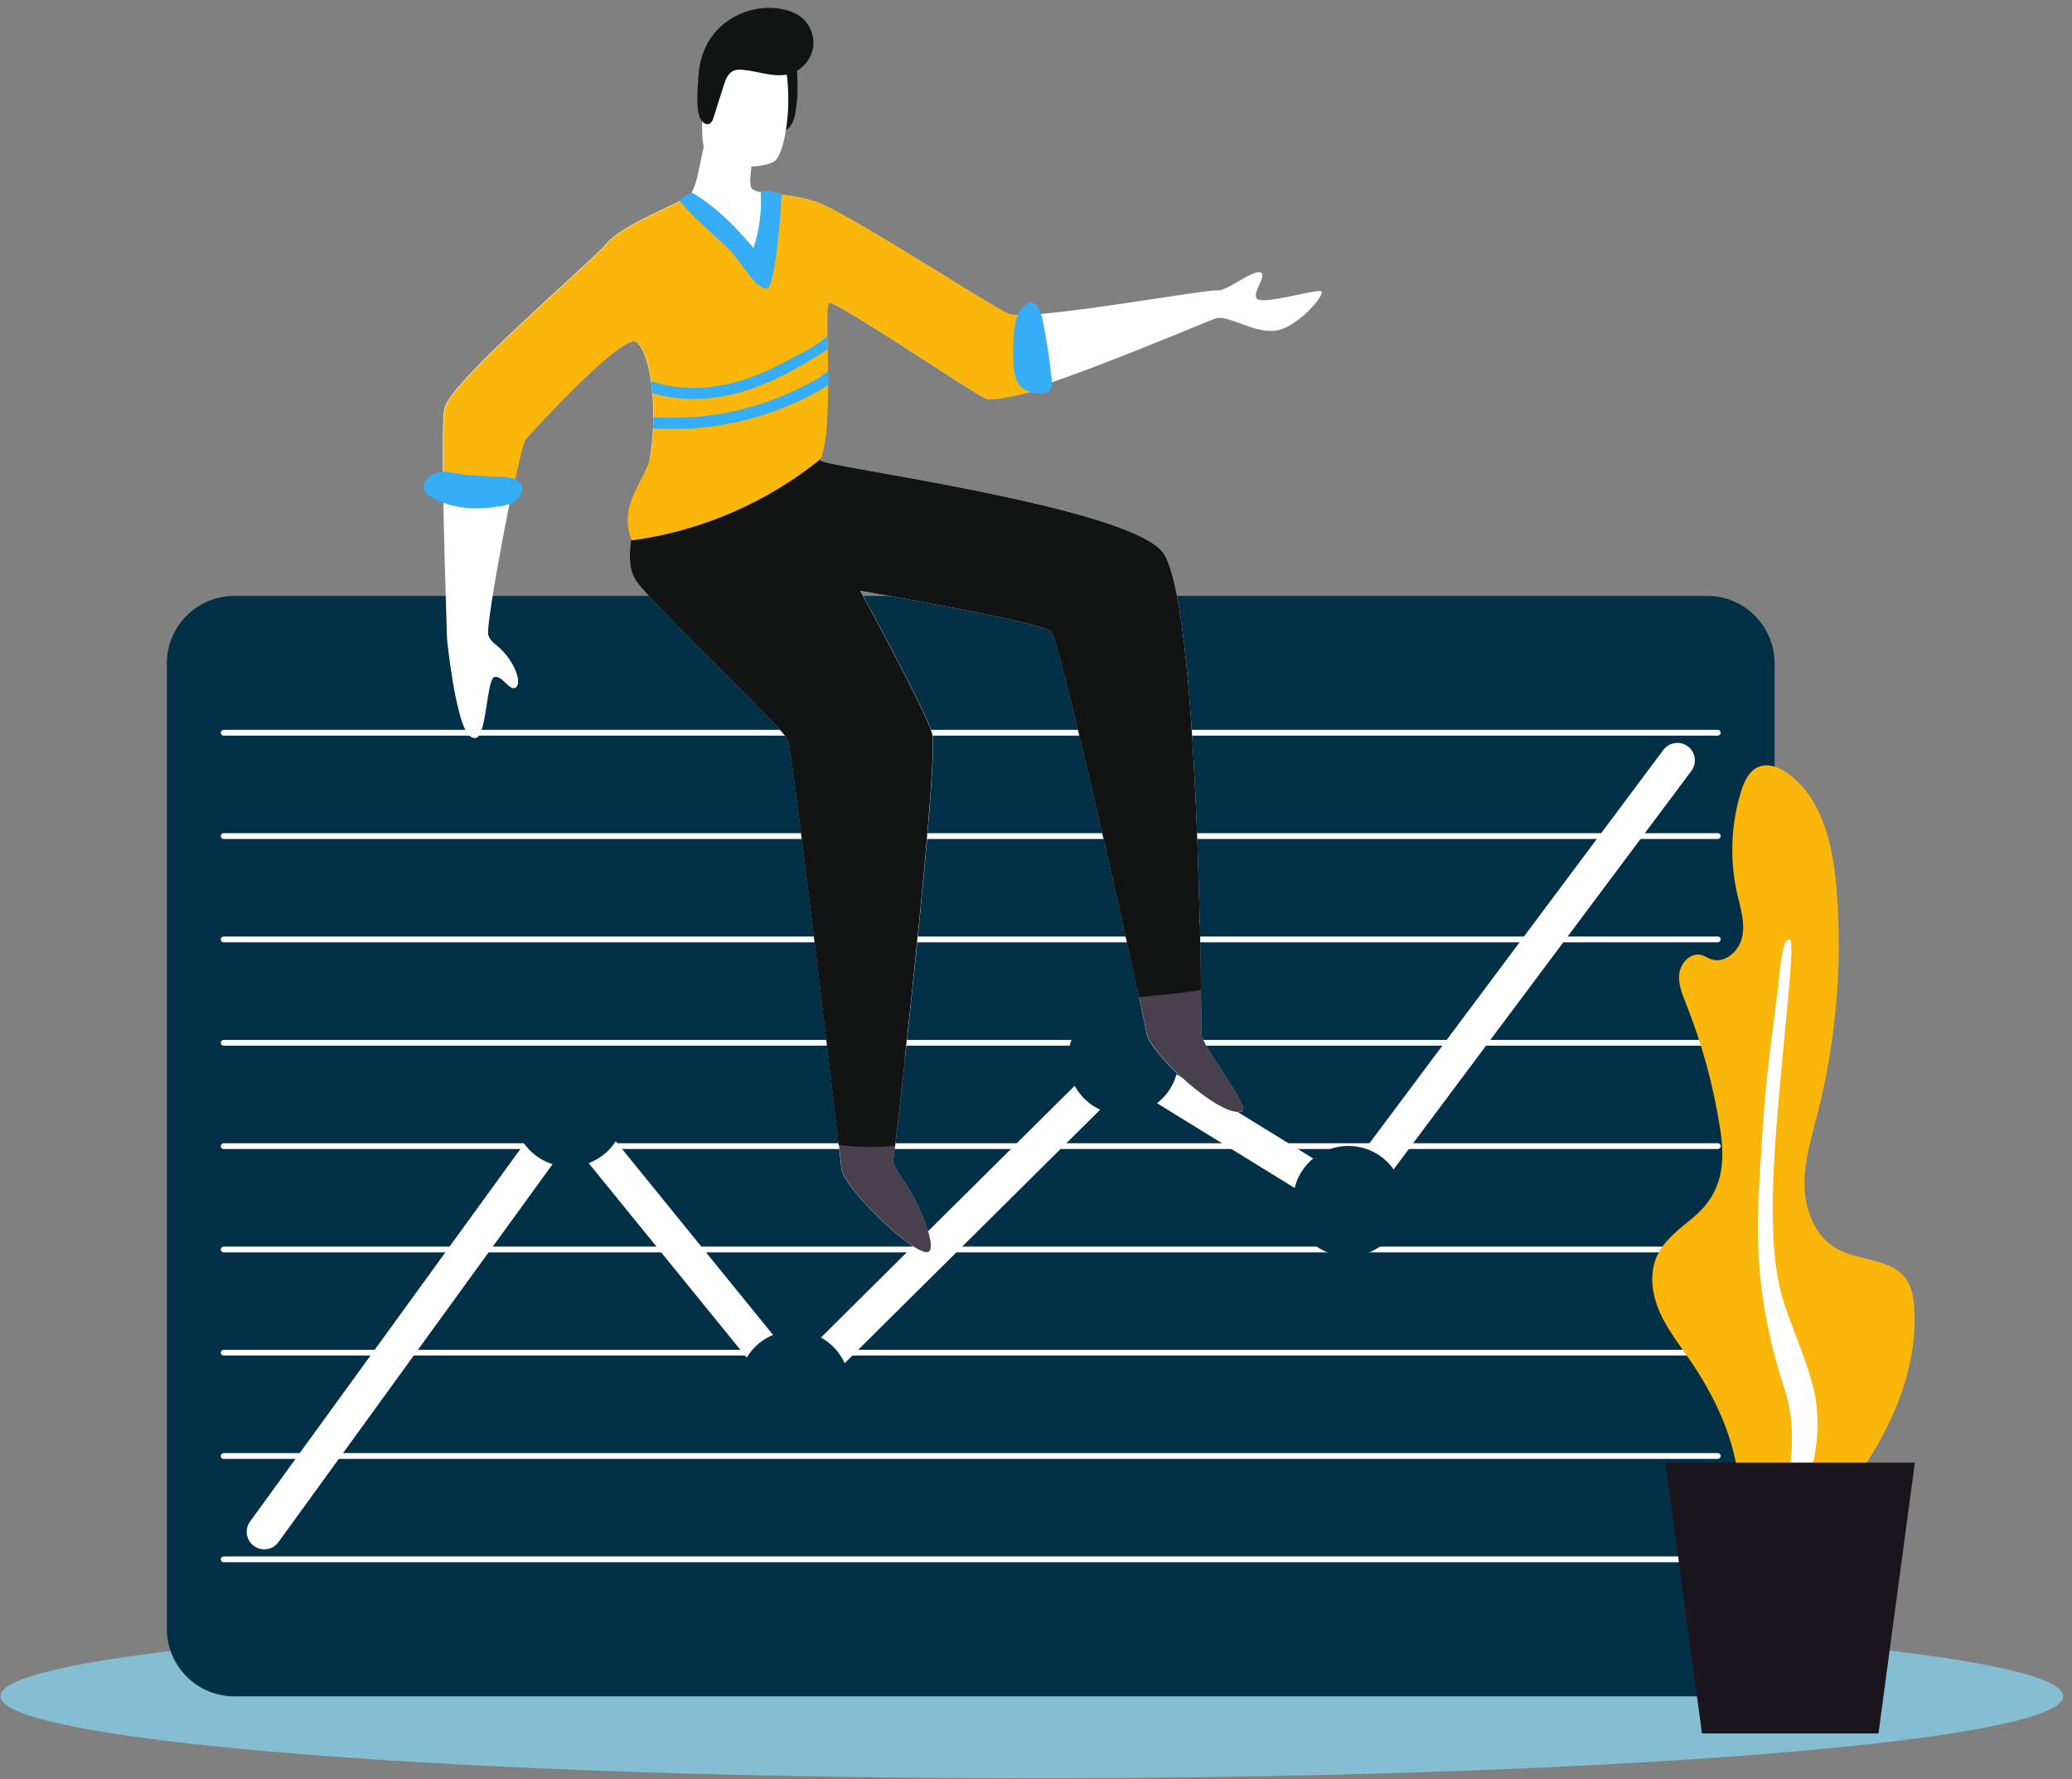 <svg width="234" height="201" viewBox="0 0 234 201" fill="none" xmlns="http://www.w3.org/2000/svg">
<rect x="0" y="0" width="234" height="201" fill="#808080" stroke="none"/>
<g clip-path="url(#clip0_678_2556)">
<path d="M233.016 191.604C233.016 196.73 180.865 200.878 116.541 200.878C52.217 200.878 0.047 196.73 0.047 191.604C0.047 186.477 52.198 182.33 116.522 182.33C180.846 182.33 232.996 186.477 232.996 191.604H233.016Z" fill="#85BDD3"/>
<path d="M192.789 67.314H26.468C22.258 67.314 18.845 70.727 18.845 74.937V184C18.845 188.21 22.258 191.623 26.468 191.623H192.789C196.999 191.623 200.412 188.21 200.412 184V74.937C200.412 70.727 196.999 67.314 192.789 67.314Z" fill="#023047"/>
<path d="M193.999 83.098H25.258C25.066 83.098 24.932 82.944 24.932 82.771C24.932 82.598 25.085 82.445 25.258 82.445H193.999C194.191 82.445 194.325 82.598 194.325 82.771C194.325 82.944 194.172 83.098 193.999 83.098Z" fill="white"/>
<path d="M193.999 94.772H25.258C25.066 94.772 24.932 94.618 24.932 94.445C24.932 94.273 25.085 94.119 25.258 94.119H193.999C194.191 94.119 194.325 94.273 194.325 94.445C194.325 94.618 194.172 94.772 193.999 94.772Z" fill="white"/>
<path d="M193.999 106.446H25.258C25.066 106.446 24.932 106.293 24.932 106.12C24.932 105.947 25.085 105.793 25.258 105.793H193.999C194.191 105.793 194.325 105.947 194.325 106.12C194.325 106.293 194.172 106.446 193.999 106.446Z" fill="white"/>
<path d="M193.999 118.121H25.258C25.066 118.121 24.932 117.967 24.932 117.794C24.932 117.621 25.085 117.468 25.258 117.468H193.999C194.191 117.468 194.325 117.621 194.325 117.794C194.325 117.967 194.172 118.121 193.999 118.121Z" fill="white"/>
<path d="M193.999 129.795H25.258C25.066 129.795 24.932 129.641 24.932 129.469C24.932 129.296 25.085 129.142 25.258 129.142H193.999C194.191 129.142 194.325 129.296 194.325 129.469C194.325 129.641 194.172 129.795 193.999 129.795Z" fill="white"/>
<path d="M193.999 141.469H25.258C25.066 141.469 24.932 141.316 24.932 141.143C24.932 140.97 25.085 140.816 25.258 140.816H193.999C194.191 140.816 194.325 140.97 194.325 141.143C194.325 141.316 194.172 141.469 193.999 141.469Z" fill="white"/>
<path d="M193.999 153.124H25.258C25.066 153.124 24.932 152.971 24.932 152.798C24.932 152.625 25.085 152.472 25.258 152.472H193.999C194.191 152.472 194.325 152.625 194.325 152.798C194.325 152.971 194.172 153.124 193.999 153.124Z" fill="white"/>
<path d="M193.999 164.799H25.258C25.066 164.799 24.932 164.645 24.932 164.472C24.932 164.3 25.085 164.146 25.258 164.146H193.999C194.191 164.146 194.325 164.3 194.325 164.472C194.325 164.645 194.172 164.799 193.999 164.799Z" fill="white"/>
<path d="M193.999 176.473H25.258C25.066 176.473 24.932 176.32 24.932 176.147C24.932 175.974 25.085 175.82 25.258 175.82H193.999C194.191 175.82 194.325 175.974 194.325 176.147C194.325 176.32 194.172 176.473 193.999 176.473Z" fill="white"/>
<path d="M29.828 175.014C29.425 175.014 29.022 174.899 28.676 174.63C27.793 173.996 27.601 172.767 28.235 171.884L62.681 124.399C63.046 123.9 63.603 123.593 64.218 123.593C64.794 123.593 65.408 123.843 65.811 124.323L89.851 153.931L125.47 118.581C126.122 117.929 127.121 117.833 127.889 118.293L151.775 133.002L187.854 84.71C188.507 83.847 189.736 83.654 190.619 84.307C191.483 84.96 191.675 86.189 191.023 87.072L153.868 136.803C153.254 137.629 152.14 137.84 151.257 137.303L127.159 122.46L91.099 158.251C90.696 158.654 90.216 158.866 89.602 158.827C89.045 158.789 88.526 158.539 88.181 158.098L64.371 128.797L31.441 174.207C31.057 174.745 30.462 175.014 29.847 175.014H29.828Z" fill="white"/>
<path d="M146.034 135.69C146.034 139.127 148.818 141.93 152.274 141.93C155.731 141.93 158.515 139.146 158.515 135.69C158.515 132.234 155.731 129.449 152.274 129.449C148.818 129.449 146.034 132.234 146.034 135.69Z" fill="#023047"/>
<path d="M120.612 119.676C120.612 123.113 123.396 125.916 126.852 125.916C130.308 125.916 133.092 123.132 133.092 119.676C133.092 116.22 130.308 113.436 126.852 113.436C123.396 113.436 120.612 116.22 120.612 119.676Z" fill="#023047"/>
<path d="M83.457 156.562C83.457 159.999 86.241 162.802 89.698 162.802C93.154 162.802 95.938 160.018 95.938 156.562C95.938 153.105 93.154 150.321 89.698 150.321C86.241 150.321 83.457 153.105 83.457 156.562Z" fill="#023047"/>
<path d="M58.035 125.551C58.035 128.989 60.819 131.792 64.275 131.792C67.731 131.792 70.516 129.008 70.516 125.551C70.516 122.095 67.731 119.311 64.275 119.311C60.819 119.311 58.035 122.095 58.035 125.551Z" fill="#023047"/>
<path d="M89.832 12.764C89.736 13.263 89.602 13.762 89.314 14.165C89.026 14.588 88.584 14.914 88.085 14.933C87.509 14.952 86.99 14.568 86.683 14.069C86.376 13.57 86.28 12.994 86.184 12.437C86.049 11.515 85.973 10.575 85.934 9.634C85.915 8.866 85.934 8.059 86.222 7.349C86.395 6.926 86.683 6.542 87.086 6.331C87.374 6.177 87.72 6.12 88.046 6.081C90.005 5.813 89.928 6.561 90.024 8.27C90.101 9.787 90.101 11.304 89.813 12.783L89.832 12.764Z" fill="#121313"/>
<path d="M71.898 38.647C73.588 40.125 74.202 46.25 73.492 51.185C72.781 56.139 69.786 62.667 71.898 65.663C74.01 68.658 88.469 82.195 89.006 83.616C89.544 85.037 94.863 130.141 95.036 132.08C95.208 134.019 102.658 141.393 104.636 141.45C105.75 141.469 104.675 138.205 103.446 135.747C102.332 133.52 100.681 131.734 100.873 131.043C101.046 130.333 106.134 85.651 105.27 82.81C104.406 79.968 97.167 66.738 97.167 66.738C97.167 66.738 117.655 70.271 118.711 71.327C119.767 72.383 129.137 114.434 129.483 116.719C129.828 119.023 137.95 126.454 140.254 125.552C141.349 125.11 135.665 118.313 135.665 116.719C135.665 115.125 135.493 67.429 131.249 62.303C127.006 57.176 93.442 52.76 92.731 52.049C92.021 51.339 92.904 34.557 93.615 34.211C94.325 33.866 109.168 43.946 111.28 45.002C113.392 46.058 135.838 36.496 137.24 35.978C138.642 35.459 141.829 37.84 144.306 37.303C146.783 36.765 149.874 33.059 149.164 32.886C148.453 32.714 143.423 34.211 142.194 33.866C140.965 33.52 143.25 31.12 142.367 30.774C141.483 30.429 138.488 32.982 137.413 32.81C136.337 32.637 116.042 36.343 113.91 35.459C111.798 34.576 95.362 23.804 92.002 22.748C88.642 21.692 85.646 22.038 84.936 21.327C84.225 20.617 85.646 16.201 84.763 15.49C83.88 14.78 80.884 12.668 80.001 14.78C79.118 16.892 78.945 21.308 77.697 22.191C76.468 23.075 70.285 25.379 68.519 27.491C66.752 29.603 51.218 42.813 50.22 46.001C49.625 47.921 50.47 70.905 50.47 71.788C50.47 72.671 51.065 76.876 51.43 78.605C51.89 80.717 52.486 83.539 53.734 83.366C54.963 83.194 54.963 76.646 55.846 76.473C56.729 76.3 57.401 77.894 58.112 77.721C58.822 77.548 58.611 75.897 57.305 74.169C56.211 72.71 55.5 72.767 55.136 71.711C54.79 70.655 58.572 50.551 59.283 49.668C59.993 48.785 70.439 37.418 71.86 38.647H71.898Z" fill="white"/>
<path d="M102.198 119.657C99.452 121.423 96.802 123.324 94.287 125.379C94.728 129.104 95.016 131.638 95.055 132.08C95.228 134.019 102.678 141.393 104.655 141.45C105.769 141.469 104.694 138.205 103.465 135.747C102.351 133.52 100.7 131.734 100.892 131.043C100.95 130.813 101.506 126.089 102.217 119.676L102.198 119.657Z" fill="#48414D"/>
<path d="M140.274 125.551C141.368 125.11 135.685 118.313 135.685 116.719C135.685 116.22 135.685 111.227 135.512 104.449C134.859 104.622 134.206 104.795 133.572 104.987C131.499 105.601 129.444 106.312 127.428 107.061C128.58 112.226 129.387 116.066 129.502 116.7C129.847 119.004 137.97 126.435 140.274 125.532V125.551Z" fill="#48414D"/>
<path d="M85.742 4.584C88.296 5.486 89.026 7.042 89.026 11.343C89.026 14.3 88.354 17.641 87.432 18.236C86.51 18.85 83.304 19.157 81.614 18.236C79.924 17.314 79.924 17.564 79.483 16.527C79.022 15.49 79.483 7.234 80.097 6.158C80.712 5.083 83.726 3.873 85.742 4.584Z" fill="white"/>
<path d="M128.638 112.648C130.961 112.36 133.342 112.264 135.627 111.803C135.473 99.188 134.725 66.508 131.249 62.303C127.006 57.176 93.442 52.76 92.731 52.049C92.578 51.896 92.501 51.051 92.482 49.803C90.869 50.705 89.237 52.088 87.874 52.779C82.9 55.275 77.505 56.907 71.975 57.598C71.168 60.824 70.612 63.877 71.879 65.663C73.991 68.658 88.45 82.195 88.987 83.616C89.448 84.845 93.538 119.177 94.709 129.334C96.725 129.584 98.741 129.641 100.777 129.449C100.873 129.449 100.969 129.43 101.065 129.411C102.044 121.289 106.019 85.325 105.251 82.81C104.387 79.987 97.148 66.738 97.148 66.738C97.148 66.738 117.635 70.271 118.692 71.327C119.575 72.21 126.238 101.569 128.619 112.648H128.638Z" fill="#121313"/>
<path d="M71.303 61.055C79.079 60.018 86.568 56.811 92.674 51.857C94.287 48.209 92.981 34.557 93.653 34.23C94.364 33.885 109.206 43.965 111.318 45.022C111.971 45.348 114.602 44.81 117.943 43.889C117.098 41.757 116.752 37.802 116.925 35.517C115.446 35.632 114.371 35.632 113.968 35.459C111.856 34.576 95.42 23.804 92.059 22.748C89.544 21.961 87.24 21.961 85.934 21.711C86.049 23.843 85.781 26.012 85.089 28.048C83.323 25.897 80.808 23.305 78.138 21.769C78.023 21.961 77.889 22.114 77.754 22.21C76.526 23.094 70.343 25.398 68.576 27.51C66.81 29.622 51.276 42.833 50.278 46.02C50.047 46.769 50.028 50.667 50.105 55.237C52.639 55.909 55.308 56.043 57.881 55.601C58.534 52.433 59.129 49.975 59.36 49.668C60.07 48.785 70.516 37.418 71.936 38.647C73.626 40.125 74.241 46.25 73.53 51.185C73.089 54.276 69.709 56.754 71.322 61.055H71.303Z" fill="#FAB60B"/>
<path d="M48.741 53.681C48.242 53.969 47.801 54.488 47.858 55.064C47.935 55.601 48.415 55.985 48.895 56.254C51.161 57.522 53.907 57.617 56.48 57.195C57.132 57.08 57.804 56.946 58.304 56.523C58.803 56.101 59.129 55.371 58.841 54.776C58.496 54.008 57.478 53.892 56.633 53.854C55.039 53.797 53.407 53.777 51.833 53.528C50.719 53.355 49.797 53.028 48.722 53.643L48.741 53.681Z" fill="#35ADF7"/>
<path d="M115.35 34.903C114.832 35.517 114.678 36.343 114.582 37.13C114.429 38.474 114.39 39.837 114.467 41.2C114.525 42.065 114.659 43.005 115.254 43.639C115.888 44.292 116.867 44.484 117.789 44.407C117.981 44.407 118.192 44.369 118.365 44.273C118.807 44.004 118.826 43.37 118.768 42.852C118.557 40.74 118.231 38.628 117.827 36.535C117.578 35.267 116.925 33.021 115.35 34.903Z" fill="#35ADF7"/>
<path d="M82.881 28.797C84.148 30.352 85.454 32.598 86.568 32.598C87.681 32.598 88.277 22.018 88.277 22.018C88.277 22.018 86.913 21.289 85.934 21.692C86.049 23.823 85.781 25.993 85.089 28.029C83.323 25.878 80.808 23.286 78.138 21.75C78.023 21.942 77.044 22.114 76.794 22.729C78.158 24.495 82.094 27.798 82.9 28.777L82.881 28.797Z" fill="#35ADF7"/>
<path d="M80.98 3.412C82.766 1.492 85.55 0.552 88.142 0.993C89.006 1.147 89.87 1.435 90.543 1.992C91.56 2.836 92.059 4.257 91.791 5.544C91.522 6.83 90.504 7.944 89.256 8.328C87.528 8.846 85.685 8.04 83.88 7.886C83.534 7.848 83.188 7.848 82.862 7.982C82.209 8.251 81.94 9 81.729 9.672C81.345 10.863 80.961 12.072 80.596 13.263C80.481 13.627 80.251 14.069 79.867 14.031C78.331 13.819 78.811 10.056 78.849 9.019C78.926 6.946 79.521 4.968 80.98 3.412Z" fill="#121313"/>
<path d="M73.53 43.082C73.588 43.524 73.645 43.965 73.684 44.426C77.428 45.502 81.383 45.175 85.109 43.831C87.394 43.025 89.544 41.892 91.599 40.624C92.213 40.26 92.866 39.876 93.461 39.453C93.461 38.896 93.442 38.359 93.442 37.879C92.347 39.088 90.274 39.991 89.122 40.624C87.509 41.508 85.857 42.295 84.11 42.852C80.654 43.985 76.967 44.215 73.53 43.063V43.082Z" fill="#35ADF7"/>
<path d="M93.499 41.911C92.501 42.813 91.138 43.428 90.005 43.985C87.931 44.983 85.742 45.751 83.515 46.308C80.327 47.076 77.044 47.326 73.799 47.114C73.799 47.537 73.799 47.959 73.761 48.382C77.62 48.631 81.48 48.247 85.224 47.172C87.643 46.481 90.024 45.502 92.232 44.273C92.674 44.023 93.115 43.773 93.538 43.485C93.538 42.967 93.538 42.449 93.538 41.93L93.499 41.911Z" fill="#35ADF7"/>
<path d="M187.336 141.469C188.238 139.837 189.851 138.685 191.291 137.475C194.536 134.73 194.882 131.446 194.248 127.414C193.499 122.614 192.213 117.89 190.408 113.378C189.966 112.264 189.486 111.093 189.659 109.922C189.832 108.731 190.927 107.598 192.098 107.867C192.52 107.963 192.866 108.232 193.269 108.366C194.824 108.885 196.437 107.406 196.764 105.793C197.09 104.181 196.552 102.548 196.188 100.955C195.324 97.153 195.477 93.121 196.629 89.396C196.975 88.301 197.493 87.111 198.549 86.65C199.74 86.131 201.122 86.727 202.14 87.533C205.942 90.49 207.036 95.732 207.42 100.532C208.092 108.981 207.363 117.545 205.27 125.763C204.579 128.47 203.734 131.177 203.791 133.962C203.849 136.746 205.02 139.703 207.459 141.066C209.993 142.487 213.642 142.122 215.293 144.522C215.907 145.425 216.099 146.538 216.176 147.633C216.752 155.755 212.451 163.685 207.497 169.83C206.787 170.694 202.62 172.249 201.468 173.267C204.156 168.197 201.391 172.114 198.338 173.324C196.706 171.039 196.591 168.044 196.053 165.279C195.228 161.131 193.327 157.272 190.946 153.777C189.717 151.972 188.334 150.244 187.451 148.247C186.568 146.25 186.222 143.889 187.125 141.892C187.182 141.757 187.259 141.623 187.336 141.489V141.469Z" fill="#FAB60B"/>
<path d="M201.487 173.247C204.175 168.178 205.961 163.589 205.001 157.752C204.579 155.102 202.486 150.168 201.622 147.652C200.508 144.388 200.258 140.913 200.201 137.495C200.009 127.011 203.042 106.504 202.14 106.139C201.218 105.774 200.988 110.018 200.796 111.554C199.721 120.137 199.375 121.98 198.857 130.813C198.473 137.341 197.666 145.041 201.564 157.003C203.638 163.359 201.43 171.922 198.415 173.247L199.241 180.505L204.694 175.263C204.694 175.071 204.963 173.401 205.327 171.116C203.868 171.846 202.14 172.633 201.468 173.228L201.487 173.247Z" fill="white"/>
<path d="M192.213 195.809H212.144L216.253 165.221H188.085L192.213 195.809Z" fill="#1A151C"/>
</g>
<defs>
<clipPath id="clip0_678_2556">
<rect width="232.969" height="200" fill="white" transform="translate(0.047 0.878)"/>
</clipPath>
</defs>
</svg>

